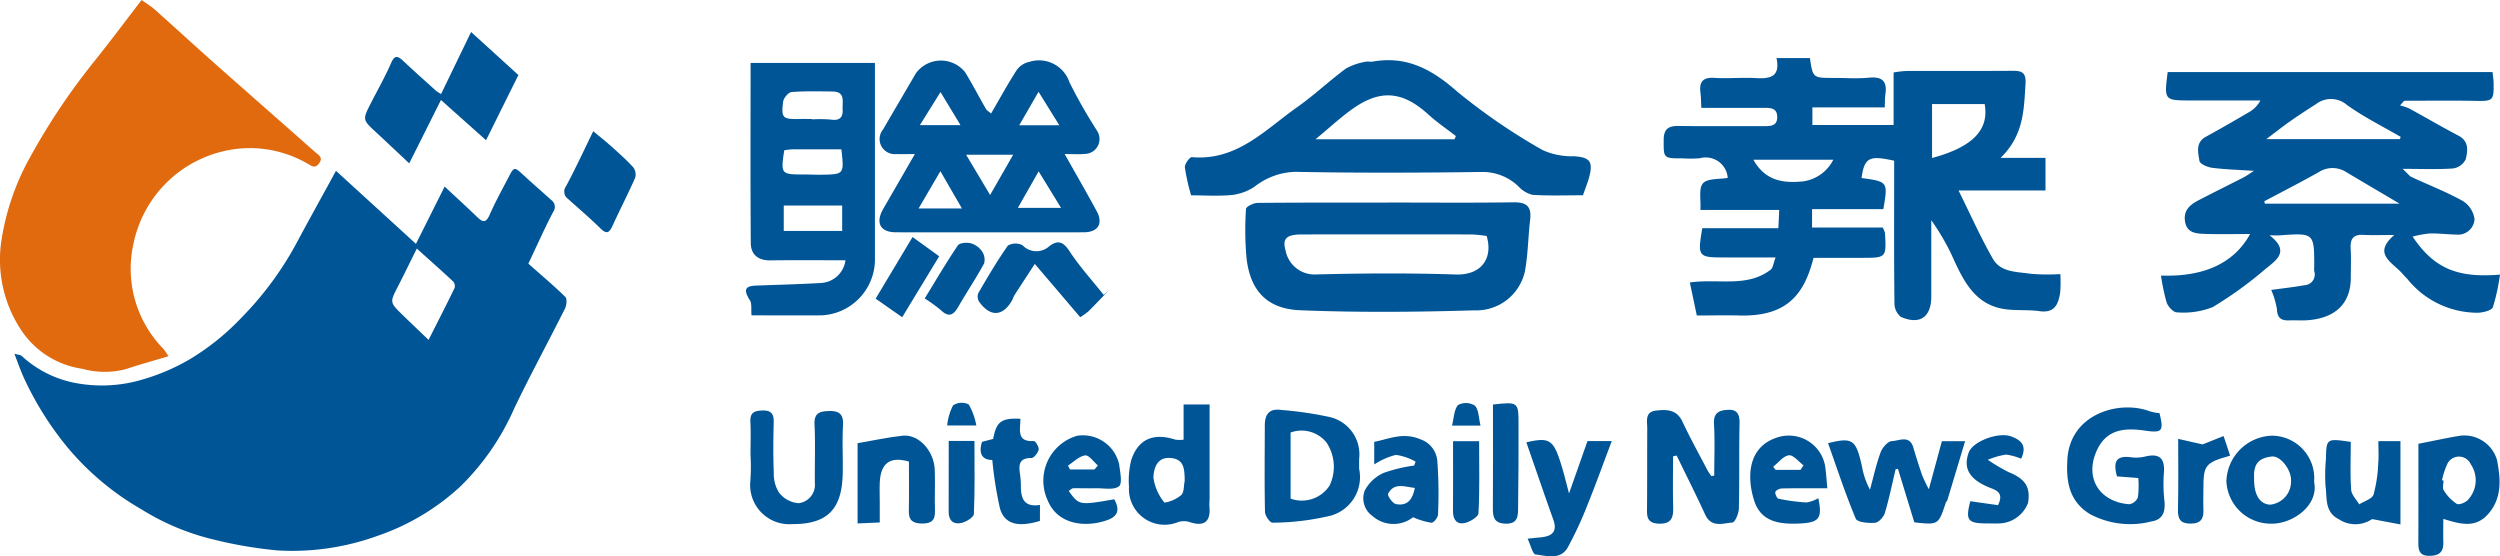 <svg xmlns="http://www.w3.org/2000/svg" width="191.692" height="42.657" viewBox="0 0 191.692 42.657">
  <g id="聯合報系_彩_" data-name="聯合報系(彩)" transform="translate(-2326.224 -653.02)">
    <path id="Path_2432" data-name="Path 2432" d="M2355.925,712.163l6.132,5.6,2.2-4.393c.843.787,1.67,1.539,2.474,2.316.412.4.674.533.972-.142.453-1.028,1-2.013,1.52-3.013.336-.653.419-.65.962-.147.735.682,1.493,1.339,2.238,2.011a.648.648,0,0,1,.152.926c-.675,1.29-1.265,2.626-1.9,3.96,1,.888,1.955,1.685,2.837,2.554.149.146.095.647-.032.9-1.286,2.565-2.662,5.086-3.9,7.673a19.016,19.016,0,0,1-4.157,5.995,17.862,17.862,0,0,1-6.364,3.767,19.175,19.175,0,0,1-7.614,1.1,32.948,32.948,0,0,1-4.875-.828,18.618,18.618,0,0,1-5.581-2.334,20.993,20.993,0,0,1-5.644-4.732,24.481,24.481,0,0,1-3.386-5.416c-.236-.53-.425-1.081-.694-1.772.29.083.466.082.561.169a8.363,8.363,0,0,0,4.2,2.089,10.879,10.879,0,0,0,4.383-.1,15.891,15.891,0,0,0,4.382-1.78,18.834,18.834,0,0,0,3.933-3.191,25.182,25.182,0,0,0,4.361-6.017C2354,715.66,2354.938,713.972,2355.925,712.163Zm6.2,5.959c-.489.982-.959,1.953-1.451,2.911-.623,1.214-.634,1.212.357,2.18.643.627,1.295,1.245,1.993,1.914.7-1.388,1.363-2.676,1.995-3.979a.551.551,0,0,0-.108-.5C2364,719.8,2363.076,718.983,2362.12,718.122Z" transform="translate(-3.939 -46.045)" fill="#005597" fill-rule="evenodd"/>
    <path id="Path_2433" data-name="Path 2433" d="M2339.145,680.333c-1.206.362-2.264.655-3.305,1a6.48,6.48,0,0,1-3.326-.039,6.774,6.774,0,0,1-4.583-2.839,9.778,9.778,0,0,1-1.608-6.925,18.985,18.985,0,0,1,2.251-6.533,50.363,50.363,0,0,1,4.872-7.265c1.218-1.522,2.385-3.084,3.637-4.711.37.267.727.482,1.033.754,1.57,1.4,3.117,2.822,4.689,4.216,2.522,2.237,5.06,4.457,7.585,6.692.246.218.643.4.3.862s-.612.162-.921,0a8.846,8.846,0,0,0-4.771-1.16,9.173,9.173,0,0,0-8.535,7.3,8.767,8.767,0,0,0,2.269,8.062C2338.827,679.847,2338.9,679.972,2339.145,680.333Z" fill="#e1690e" fill-rule="evenodd"/>
    <path id="Path_2434" data-name="Path 2434" d="M2937.454,689.859a9.873,9.873,0,0,1-.011,1.421c-.139.868-.407,1.589-1.573,1.424-1-.142-2.051,0-3.026-.222-1.929-.439-2.774-2.03-3.53-3.669a17.347,17.347,0,0,0-1.754-3.081v3.213q0,1.317,0,2.634c0,1.58-.875,2.2-2.334,1.563a1.334,1.334,0,0,1-.491-1.036c-.037-3.256-.022-6.512-.022-9.768,0-.4,0-.793,0-1.171-1.811-.394-2.283-.327-2.5,1.326,2.023.28,2.03.288,1.671,2.389h-5.466v1.41h5.417a1.783,1.783,0,0,1,.173.412c.113,1.91.112,1.91-1.8,1.91h-3.676c-.727,2.866-2.083,4.518-5.7,4.421-1.055-.029-2.113,0-3.251,0-.186-.879-.357-1.693-.534-2.532,2.215-.312,4.385.413,6.2-.983.177-.135.2-.472.376-.936-1.484,0-2.752,0-4.02,0-1.914,0-1.975-.084-1.6-2.242h5.832c.024-.508.042-.891.066-1.4h-6.043c.048-.786-.151-1.66.2-2.047s1.239-.294,1.893-.412a1.689,1.689,0,0,0-2.131-1.506,8.975,8.975,0,0,1-1.316.01c-1.5,0-1.466,0-1.463-1.41,0-.824.35-1.084,1.13-1.074,2.158.029,4.317.006,6.476.012.532,0,1.108.035,1.1-.707s-.6-.693-1.119-.692c-1.53,0-3.06,0-4.7,0-.024-.446-.021-.8-.066-1.145-.108-.827.156-1.214,1.07-1.156,1.056.067,2.124-.043,3.18.017,1.078.06,1.886-.08,1.581-1.534h2.561c.227,1.52.227,1.52,1.787,1.52.915,0,1.836.071,2.742-.018,1.039-.1,1.407.293,1.257,1.289-.043.284-.03.576-.049.992h-5.547v1.35h6.226V674.4a8.986,8.986,0,0,1,.956-.114c2.707-.008,5.414.007,8.122-.013.743-.005,1.1.1,1.036,1.038-.127,1.952-.127,3.9-1.909,5.635h3.442v2.5h-6.669c.93,1.873,1.7,3.611,2.639,5.249.606,1.053,1.867.981,2.914,1.144A15.393,15.393,0,0,0,2937.454,689.859Zm-9.836-8.9c3.12-.842,4.385-2.154,4.036-4.136h-4.036Zm-13.7.135c.933,1.654,2.337,1.806,3.827,1.656a3.062,3.062,0,0,0,2.3-1.656Z" transform="translate(-453.251 -15.824)" fill="#005597" fill-rule="evenodd"/>
    <path id="Path_2435" data-name="Path 2435" d="M3098.571,690.661c-.916,0-1.661.029-2.4-.008-.815-.041-.99.378-.947,1.088.044.729.01,1.463.009,2.2,0,1.976-1.185,3.122-3.383,3.261-.437.027-.879-.012-1.317.008-.616.029-.936-.164-.963-.861a6.314,6.314,0,0,0-.437-1.475c.919-.128,1.735-.213,2.539-.362a.821.821,0,0,0,.758-1.076,1.57,1.57,0,0,1,0-.329c0-2.606,0-2.606-2.643-2.419-.166.012-.333,0-.781,0,1.594,1.217.5,1.915-.263,2.534a29.768,29.768,0,0,1-4.1,2.971,6.166,6.166,0,0,1-2.743.4c-.263.008-.673-.431-.784-.747a15.232,15.232,0,0,1-.435-2.074c3.292.117,5.608-.95,6.831-3.185-1.25,0-2.386.03-3.518-.011-.654-.024-1.346-.082-1.474-.974-.122-.848.4-1.27,1.037-1.6,1.146-.6,2.308-1.167,3.458-1.758.245-.126.468-.294.792-.5-1.161-.077-2.192-.105-3.21-.235-.356-.045-.936-.3-.969-.529-.094-.636-.326-1.4.49-1.849,1.105-.607,2.2-1.236,3.286-1.874a2.228,2.228,0,0,0,.9-.912q-2.655,0-5.311,0c-2.073,0-2.073,0-1.8-2.174H3106.1c.029.275.079.553.084.831.023,1.372-.05,1.4-1.407,1.377-1.816-.036-3.634-.009-5.45-.009l-.318.356a4.132,4.132,0,0,1,.7.234c1.266.69,2.511,1.418,3.787,2.089.824.433.7,1.174.549,1.809a1.285,1.285,0,0,1-.959.7c-1.172.088-2.355.033-3.878.033.388.36.515.547.69.629,1.307.61,2.662,1.131,3.917,1.831a1.936,1.936,0,0,1,.907,1.4,1.261,1.261,0,0,1-1.394,1.178c-.685-.011-1.371-.1-2.056-.084a8.1,8.1,0,0,0-1.3.24c1.626,2.408,3.39,3.195,6.7,2.913a15.109,15.109,0,0,1-.543,2.5c-.1.259-.754.411-1.162.426a6.918,6.918,0,0,1-5.39-2.582c-.125-.133-.253-.263-.372-.4C3098.466,692.768,3096.844,692.14,3098.571,690.661Zm.43-7.351c.019-.058.038-.115.056-.173-1.376-.8-2.815-1.514-4.105-2.436a1.878,1.878,0,0,0-2.376-.081c-.666.425-1.329.857-1.976,1.31-.56.391-1.1.817-1.846,1.381Zm-10.4,4.764.041.186h10.333c-1.522-.9-2.791-1.646-4.055-2.4a1.95,1.95,0,0,0-2.135-.024C3091.407,686.615,3090,687.332,3088.6,688.075Z" transform="translate(-588.758 -19.623)" fill="#005597" fill-rule="evenodd"/>
    <path id="Path_2436" data-name="Path 2436" d="M2635.97,681.335c-.66,0-1.049.016-1.436,0a1.157,1.157,0,0,1-.994-1.9c.826-1.431,1.67-2.852,2.5-4.282a2.372,2.372,0,0,1,3.79-.082c.559.921,1.058,1.878,1.594,2.813.062.108.2.176.389.343.677-1.164,1.284-2.279,1.972-3.342a1.584,1.584,0,0,1,.945-.615,2.462,2.462,0,0,1,3.091,1.558,39.132,39.132,0,0,0,2.12,3.724,1.145,1.145,0,0,1-.956,1.772c-.467.047-.942.008-1.531.008.861,1.53,1.677,2.941,2.454,4.374.524.966.11,1.626-1,1.628q-7.19.008-14.38,0c-1.22,0-1.6-.728-.982-1.8Zm3.929.053,1.839,3.085,1.768-3.085Zm3.967,4.073h3.311l-1.717-2.8Zm-4.287.048-1.654-2.861-1.672,2.861Zm-.108-6.39-1.537-2.538-1.582,2.538Zm4.5.008h3.074l-1.593-2.566Z" transform="translate(-239.596 -16.502)" fill="#005597" fill-rule="evenodd"/>
    <path id="Path_2437" data-name="Path 2437" d="M2594.293,690.131c-1.963,0-3.862-.018-5.76.008-.948.013-1.5-.456-1.5-1.341-.035-4.565-.016-9.13-.016-13.8h9.534v7.115q0,4.057,0,8.114a4.3,4.3,0,0,1-4.079,4.127c-1.784.013-3.568,0-5.383,0-.043-.466.042-.9-.13-1.167-.73-1.134.05-1.1.8-1.127,1.529-.057,3.059-.092,4.586-.186A2,2,0,0,0,2594.293,690.131Zm-.253-4.2h-4.479v1.948h4.479Zm-2.31-6.633v.03a9.724,9.724,0,0,1,1.411.013c.666.1.978-.114.935-.8-.036-.578.229-1.338-.77-1.35-1.049-.013-2.1-.043-3.146.042-.243.02-.611.457-.646.736-.16,1.258-.031,1.358,1.24,1.329C2591.078,679.289,2591.4,679.3,2591.73,679.3Zm2.251,2.325c-1.3,0-2.533,0-3.767,0a5.136,5.136,0,0,0-.615.074c-.278,1.818-.246,1.856,1.462,1.854.472,0,.945.028,1.418.019C2594.194,683.541,2594.193,683.537,2593.98,681.62Z" transform="translate(-203.241 -17.154)" fill="#005597" fill-rule="evenodd"/>
    <path id="Path_2438" data-name="Path 2438" d="M2740.4,684.389a15.325,15.325,0,0,1-.479-2.147c-.021-.256.371-.8.538-.781,3.451.3,5.615-2.1,8.074-3.833,1.3-.914,2.458-2.017,3.736-2.96a4.764,4.764,0,0,1,1.5-.521c.169-.049.368.019.545-.012,2.626-.468,4.578.609,6.526,2.331a46.318,46.318,0,0,0,6.513,4.454,5.37,5.37,0,0,0,2.382.47c1.21.079,1.5.378,1.2,1.553-.115.451-.3.884-.488,1.44-1.248,0-2.56.049-3.865-.031a2.174,2.174,0,0,1-1.084-.649,3.953,3.953,0,0,0-2.828-1.105c-4.752.063-9.508.083-14.259-.011a5.249,5.249,0,0,0-3.146,1.139,3.978,3.978,0,0,1-1.73.636C2742.5,684.462,2741.436,684.389,2740.4,684.389Zm20.2-4.3.1-.246c-.708-.551-1.456-1.058-2.118-1.66-1.936-1.759-3.621-1.945-5.74-.468-.951.663-1.8,1.467-2.906,2.374Z" transform="translate(-322.845 -16.391)" fill="#005597" fill-rule="evenodd"/>
    <path id="Path_2439" data-name="Path 2439" d="M2771.917,723.669c3.215,0,6.431.031,9.645-.018,1.012-.015,1.4.321,1.283,1.331-.155,1.316-.162,2.654-.4,3.954a3.816,3.816,0,0,1-3.875,3c-4.454.13-8.919.173-13.368-.009-2.455-.1-3.8-1.414-4.1-3.961a23.738,23.738,0,0,1-.044-3.81c.008-.172.575-.456.885-.459,3.324-.033,6.649-.021,9.973-.021Zm7.593,2.565a10.487,10.487,0,0,0-1.135-.118q-6.523-.013-13.045,0c-1.166,0-1.5.319-1.241,1.219a2.262,2.262,0,0,0,2.2,1.851c3.615-.093,7.237-.119,10.85,0C2779.095,729.254,2780.022,727.954,2779.51,726.234Z" transform="translate(-339.294 -55.119)" fill="#005597" fill-rule="evenodd"/>
    <path id="Path_2440" data-name="Path 2440" d="M2459.521,668.945l2.3-4.755,3.628,3.3c-.82,1.65-1.616,3.255-2.48,5l-3.457-3.087-2.435,4.86c-.907-.852-1.715-1.617-2.531-2.373-1.053-.975-1.056-.972-.413-2.233.522-1.023,1.092-2.025,1.55-3.076.274-.63.507-.573.926-.18.834.783,1.688,1.544,2.538,2.31A3.37,3.37,0,0,0,2459.521,668.945Z" transform="translate(-99.476 -8.717)" fill="#005597" fill-rule="evenodd"/>
    <path id="Path_2441" data-name="Path 2441" d="M2525.475,698.833c.507.424.948.77,1.364,1.145.583.524,1.175,1.044,1.7,1.621a.914.914,0,0,1,.152.8c-.55,1.246-1.177,2.458-1.747,3.7-.244.531-.448.651-.917.187-.8-.787-1.654-1.512-2.485-2.262a.692.692,0,0,1-.144-.99C2524.115,701.694,2524.75,700.317,2525.475,698.833Z" transform="translate(-153.762 -35.752)" fill="#005597" fill-rule="evenodd"/>
    <path id="Path_2442" data-name="Path 2442" d="M2906.4,801.136c0-1.327.058-2.657-.02-3.979-.054-.926.526-1.045,1.154-1.062s.822.379.808,1.022c-.048,2.181,0,4.363-.053,6.543-.009.381-.294,1.061-.493,1.077-.73.056-1.617.423-2.091-.608-.7-1.522-1.454-3.018-2.185-4.526l-.277.057c0,1.286-.028,2.573.01,3.858.024.814-.11,1.342-1.114,1.306-.947-.034-.9-.614-.892-1.269.017-2.01.006-4.021.017-6.031,0-.555-.2-1.266.667-1.368.809-.094,1.587-.1,2.03.844.6,1.279,1.288,2.518,1.943,3.771a4.034,4.034,0,0,0,.277.406Z" transform="translate(-448.734 -111.652)" fill="#005597" fill-rule="evenodd"/>
    <path id="Path_2443" data-name="Path 2443" d="M2775,800.588a3.068,3.068,0,0,1-2.182,3.6,19.621,19.621,0,0,1-4.464.538c-.18.013-.566-.531-.572-.823-.045-2.209-.02-4.42-.014-6.63,0-.835.323-1.326,1.258-1.191a27.856,27.856,0,0,1,3.7.539,2.939,2.939,0,0,1,2.275,3.219C2775,800.026,2775,800.208,2775,800.588Zm-5.254,2.293a2.533,2.533,0,0,0,2.992-1.007,3.351,3.351,0,0,0-.233-3.285,2.454,2.454,0,0,0-2.759-.777Z" transform="translate(-344.563 -111.628)" fill="#005597" fill-rule="evenodd"/>
    <path id="Path_2444" data-name="Path 2444" d="M3053.381,800.683l-1.635-.126c-.266-.985-.174-1.612,1.011-1.474a3.022,3.022,0,0,0,1.088-.032c1.259-.327,1.611.2,1.489,1.386a11.882,11.882,0,0,0,.06,2.075c.058.777-.137,1.362-1,1.5a6.567,6.567,0,0,1-4.713-.559c-1.636-1-1.833-2.541-1.737-4.194.2-3.528,4.017-4.576,6.331-3.687a4.067,4.067,0,0,0,.733.14c.33,1.355.23,1.532-1.079,1.34-1.629-.239-3.042-.114-3.776,1.626-.894,2.121.347,3.856,2.536,4.015a.873.873,0,0,0,.662-.526A7.135,7.135,0,0,0,3053.381,800.683Z" transform="translate(-563.2 -111.01)" fill="#005597" fill-rule="evenodd"/>
    <path id="Path_2445" data-name="Path 2445" d="M2971.073,812.778c-.415-1.356-.834-2.73-1.254-4.1l-.179.027c-.267,1.119-.494,2.251-.825,3.351-.094.314-.477.732-.757.756-.5.043-1.357-.036-1.473-.312-.794-1.89-1.433-3.845-2.127-5.793,1.9-.469,2.145-.278,2.607,1.816a5.921,5.921,0,0,0,.608,1.754c.263-.96.474-1.94.817-2.871.132-.36.558-.848.861-.857.548-.015,1.357-.5,1.648.5q.313,1.072.677,2.128a11.738,11.738,0,0,0,.51,1.065l1-3.683h1.779c-.469,1.563-.912,3.045-1.36,4.524-.02.067-.1.116-.117.183C2972.919,812.983,2972.92,812.983,2971.073,812.778Z" transform="translate(-498.065 -119.707)" fill="#005597" fill-rule="evenodd"/>
    <path id="Path_2446" data-name="Path 2446" d="M2588.106,799.739c0-.842.033-1.685-.01-2.524-.036-.7.286-.861.917-.877.7-.017.888.272.871.918-.033,1.279-.046,2.562.007,3.84a2.711,2.711,0,0,0,.4,1.538,2.115,2.115,0,0,0,1.5.812,1.417,1.417,0,0,0,1.25-1.523c-.021-1.5.047-3-.027-4.5-.044-.9.4-1.024,1.113-1.044.777-.021,1.118.239,1.071,1.081-.068,1.2,0,2.414-.02,3.621-.038,2.755-1.088,3.983-3.891,3.969a3,3,0,0,1-3.2-3.228A15.191,15.191,0,0,0,2588.106,799.739Z" transform="translate(-204.335 -111.842)" fill="#005597" fill-rule="evenodd"/>
    <path id="Path_2447" data-name="Path 2447" d="M2724.554,796.918v-2.7h1.994q0,3.561,0,7.141c0,.25-.029.5-.008.748.094,1.123-.447,1.5-1.54,1.122a1.465,1.465,0,0,0-.846,0,2.735,2.735,0,0,1-3.786-2.695,6.421,6.421,0,0,1,.168-2.039c.526-1.625,1.713-2.126,3.386-1.578A2.449,2.449,0,0,0,2724.554,796.918Zm.086,3.147c-.017-.859-.009-1.7-1.169-1.747-1.027-.043-1.21.924-1.23,1.5a3.8,3.8,0,0,0,.85,1.929,2.727,2.727,0,0,0,1.28-.578C2724.6,800.957,2724.56,800.444,2724.64,800.065Z" transform="translate(-307.576 -110.185)" fill="#005597" fill-rule="evenodd"/>
    <path id="Path_2448" data-name="Path 2448" d="M3170.561,805.661c1.229-.239,2.245-.47,3.272-.627a2.615,2.615,0,0,1,2.75,1.855c.275,1.395.427,2.89-.657,4.138-.975,1.124-2.123.808-3.455.392,0,.622-.016,1.188,0,1.753.025.716-.234,1.058-1.015,1.08s-.906-.377-.9-1.009C3170.567,810.687,3170.561,808.131,3170.561,805.661Zm1.809,2.792.116.033c0,.254-.1.574.02.747a3.241,3.241,0,0,0,1,1.036c.187.1.74-.127.9-.362a2.19,2.19,0,0,0,.166-2.684.992.992,0,0,0-1.772-.064A5.908,5.908,0,0,0,3172.37,808.452Z" transform="translate(-658.901 -118.613)" fill="#005597" fill-rule="evenodd"/>
    <path id="Path_2449" data-name="Path 2449" d="M2677.6,741.336c-.507.525-1.01,1.054-1.524,1.571a6.343,6.343,0,0,1-.647.465l-3.482-4.086c-.5.762-1.031,1.574-1.557,2.39-.078.121-.114.269-.185.4-.712,1.251-1.681,1.3-2.533.1a.749.749,0,0,1-.054-.661c.72-1.234,1.445-2.471,2.266-3.637a1.164,1.164,0,0,1,1.124-.021,1.465,1.465,0,0,0,2.058.063c.68-.506,1.08-.314,1.554.409.772,1.176,1.731,2.228,2.611,3.333Z" transform="translate(-266.377 -66.029)" fill="#005597" fill-rule="evenodd"/>
    <path id="Path_2450" data-name="Path 2450" d="M2862.407,810.741l1.415-4.013h1.861c-.629,1.664-1.208,3.283-1.854,4.875a28.491,28.491,0,0,1-1.513,3.269c-.564,1-1.616.649-2.474.553-.22-.025-.368-.7-.612-1.216.525-.053.8-.078,1.081-.109.836-.094,1.207-.465.89-1.35-.705-1.969-1.379-3.95-2.066-5.928,1.816-.41,2.091-.222,2.729,1.9C2862.037,809.286,2862.174,809.865,2862.407,810.741Z" transform="translate(-415.875 -119.887)" fill="#005597" fill-rule="evenodd"/>
    <path id="Path_2451" data-name="Path 2451" d="M2805.969,811.5a2.44,2.44,0,0,1-3.122-.1,1.658,1.658,0,0,1-.581-1.951,3.053,3.053,0,0,1,1.436-1.344,11.557,11.557,0,0,1,2.352-.568l.107-.3a4.244,4.244,0,0,0-1.509-.518,5.5,5.5,0,0,0-1.661.735v-1.734c1.155-.228,2.212-.756,3.529-.2a1.924,1.924,0,0,1,1.313,1.731,34.029,34.029,0,0,1,.047,4.049c-.006.224-.325.624-.5.623A5.6,5.6,0,0,1,2805.969,811.5Zm.131-2.248c-.792-.091-1.584-.435-2.048.447-.071.135.342.74.6.791C2805.525,810.665,2805.942,810.136,2806.1,809.25Z" transform="translate(-371.395 -118.82)" fill="#005597" fill-rule="evenodd"/>
    <path id="Path_2452" data-name="Path 2452" d="M3110.26,808.655c.389,1.863-1.729,3.283-3.346,3.216a3.413,3.413,0,0,1-3.38-3.246,3.611,3.611,0,0,1,3.494-3.5A3.261,3.261,0,0,1,3110.26,808.655Zm-4.6-.2c-.011,1.2.437,1.916,1.22,1.96a1.78,1.78,0,0,0,1.611-1.839c.037-.825-.82-1.95-1.5-1.852C3106.07,806.85,3105.58,807.214,3105.664,808.45Z" transform="translate(-606.598 -118.698)" fill="#005597" fill-rule="evenodd"/>
    <path id="Path_2453" data-name="Path 2453" d="M2692.537,809.165c.8,1.108.8,1.108,3.493.64.4.721.358,1.279-.527,1.594-1.74.619-3.849.323-4.586-1.528a3.586,3.586,0,0,1,2.274-4.938,2.853,2.853,0,0,1,3.215,2.2c.071.575.263,1.458-.014,1.676-.39.307-1.164.138-1.774.151-.581.013-1.162-.009-1.743,0C2692.786,808.964,2692.7,809.065,2692.537,809.165Zm1.978-1.648.259-.308c-.328-.275-.691-.808-.975-.768-.466.064-.881.5-1.317.779l.147.3Z" transform="translate(-284.368 -118.502)" fill="#005597" fill-rule="evenodd"/>
    <path id="Path_2454" data-name="Path 2454" d="M2943.207,809.174c-1.319,0-2.4-.013-3.477.012-.181,0-.469.137-.509.27s.122.492.243.516a13.994,13.994,0,0,0,2.141.288,2.645,2.645,0,0,0,.91-.329c.328,1.558.059,1.874-1.44,1.943s-2.94-.1-3.472-1.738c-.577-1.779-.53-4.138,1.779-4.866a2.83,2.83,0,0,1,3.657,2.2C2943.116,808.033,2943.152,808.6,2943.207,809.174Zm-2.058-1.412.23-.351c-.375-.277-.781-.808-1.117-.767-.432.052-.809.564-1.209.878l.185.24Z" transform="translate(-476.868 -118.713)" fill="#005597" fill-rule="evenodd"/>
    <path id="Path_2455" data-name="Path 2455" d="M2625.634,805.679c1.21-.207,2.332-.458,3.468-.576,1.216-.126,2.4,1.166,2.45,2.621.038,1.057-.017,2.118.016,3.175.023.739-.337.948-1.005.939s-1.019-.229-1-.959c.029-1.285.008-2.571.008-3.792-1.469-.427-2.168.145-2.236,1.6-.024.509,0,1.022,0,1.533v1.537l-1.7.074Z" transform="translate(-233.654 -118.676)" fill="#005597" fill-rule="evenodd"/>
    <path id="Path_2456" data-name="Path 2456" d="M3139.967,806.816c0,1.267-.052,2.471.03,3.666.026.387.4.75.619,1.124.384-.246.993-.417,1.1-.753a10.747,10.747,0,0,0,.359-2.419c.048-.534.009-1.075.009-1.673h1.693v6.384l-2.175-.409a2.287,2.287,0,0,1-2.538.019c-1.126-.566-.9-1.629-1.031-2.538a12.947,12.947,0,0,1,.029-2.064C3138.1,806.544,3138.1,806.544,3139.967,806.816Z" transform="translate(-633.494 -119.914)" fill="#005597" fill-rule="evenodd"/>
    <path id="Path_2457" data-name="Path 2457" d="M3013.138,810.028l2.121.3c.517-1.01-.232-1.173-.7-1.368-1.482-.616-1.994-1.454-1.534-2.685.311-.829,2.243-1.574,3.229-1.222.744.267,1.274.681.782,1.714a4.588,4.588,0,0,0-1.155-.316,5.866,5.866,0,0,0-1.4.4,13.686,13.686,0,0,0,1.588.941c1.276.516,1.694,1.129,1.5,2.357a2.441,2.441,0,0,1-2.212,1.58c-.328.01-.657,0-.986,0C3012.935,811.722,3012.76,811.482,3013.138,810.028Z" transform="translate(-535.838 -118.575)" fill="#005597" fill-rule="evenodd"/>
    <path id="Path_2458" data-name="Path 2458" d="M2671.641,799.2c.015.8-.345,1.791,1.03,1.708.121-.008.411.461.371.656-.054.254-.361.648-.556.646-.951-.009-.98.533-.874,1.23a5.875,5.875,0,0,1,.065.873c0,.937.194,1.694,1.465,1.495v1.224c-1.68.508-2.719.256-3.068-.965a29.678,29.678,0,0,1-.586-3.708c-.748,0-1.079-.452-.79-1.388l.856-.224C2669.8,799.425,2670.174,799.133,2671.641,799.2Z" transform="translate(-267.178 -114.071)" fill="#005597" fill-rule="evenodd"/>
    <path id="Path_2459" data-name="Path 2459" d="M2847.442,793.918c1.929-.211,1.957-.2,1.961,1.506,0,2.137,0,4.273-.034,6.41-.009.609.007,1.25-.96,1.22-.894-.027-.979-.51-.974-1.214C2847.453,799.223,2847.442,796.6,2847.442,793.918Z" transform="translate(-406.742 -109.881)" fill="#005597" fill-rule="evenodd"/>
    <path id="Path_2460" data-name="Path 2460" d="M3086.663,805.474l1.863.421,1.619-.643.5,1.505c-1.922.547-2.048.72-2.048,2.555,0,.512-.021,1.025,0,1.535.036.693-.15,1.11-.959,1.12-.783.009-1.009-.323-.993-1.062C3086.688,809.167,3086.663,807.427,3086.663,805.474Z" transform="translate(-593.422 -118.799)" fill="#005597" fill-rule="evenodd"/>
    <path id="Path_2461" data-name="Path 2461" d="M2633.976,741.924l-2.036-1.422,2.831-4.727,2.041,1.477Z" transform="translate(-238.575 -64.58)" fill="#005597" fill-rule="evenodd"/>
    <path id="Path_2462" data-name="Path 2462" d="M2649.075,742.056c.863-1.405,1.66-2.762,2.538-4.064.134-.2.674-.245.98-.171a1.61,1.61,0,0,1,.868.61,1.128,1.128,0,0,1,.166.945c-.612,1.128-1.334,2.2-1.973,3.311-.368.643-.723.851-1.335.272A11.6,11.6,0,0,0,2649.075,742.056Z" transform="translate(-251.947 -66.152)" fill="#005597" fill-rule="evenodd"/>
    <path id="Path_2463" data-name="Path 2463" d="M2833.517,807.054h2c0,1.884.046,3.705-.049,5.52-.014.278-.642.661-1.041.752-.606.138-.919-.244-.913-.9C2833.528,810.647,2833.517,808.863,2833.517,807.054Z" transform="translate(-395.878 -120.205)" fill="#005597" fill-rule="evenodd"/>
    <path id="Path_2464" data-name="Path 2464" d="M2657.443,806.958h1.974c0,1.888.038,3.749-.044,5.6-.011.254-.59.606-.958.691-.575.133-.977-.156-.975-.833C2657.448,810.645,2657.443,808.868,2657.443,806.958Z" transform="translate(-258.475 -120.13)" fill="#005597" fill-rule="evenodd"/>
    <path id="Path_2465" data-name="Path 2465" d="M2659.155,795.389h-2.232a4.164,4.164,0,0,1,.451-1.544,1.213,1.213,0,0,1,1.2-.069A4.889,4.889,0,0,1,2659.155,795.389Z" transform="translate(-258.071 -109.744)" fill="#005597" fill-rule="evenodd"/>
    <path id="Path_2466" data-name="Path 2466" d="M2833.165,795.472c.153-.592.153-1.227.468-1.58a1.293,1.293,0,0,1,1.284.046c.305.312.29.939.438,1.533Z" transform="translate(-395.607 -109.818)" fill="#005597" fill-rule="evenodd"/>
  </g>
</svg>
